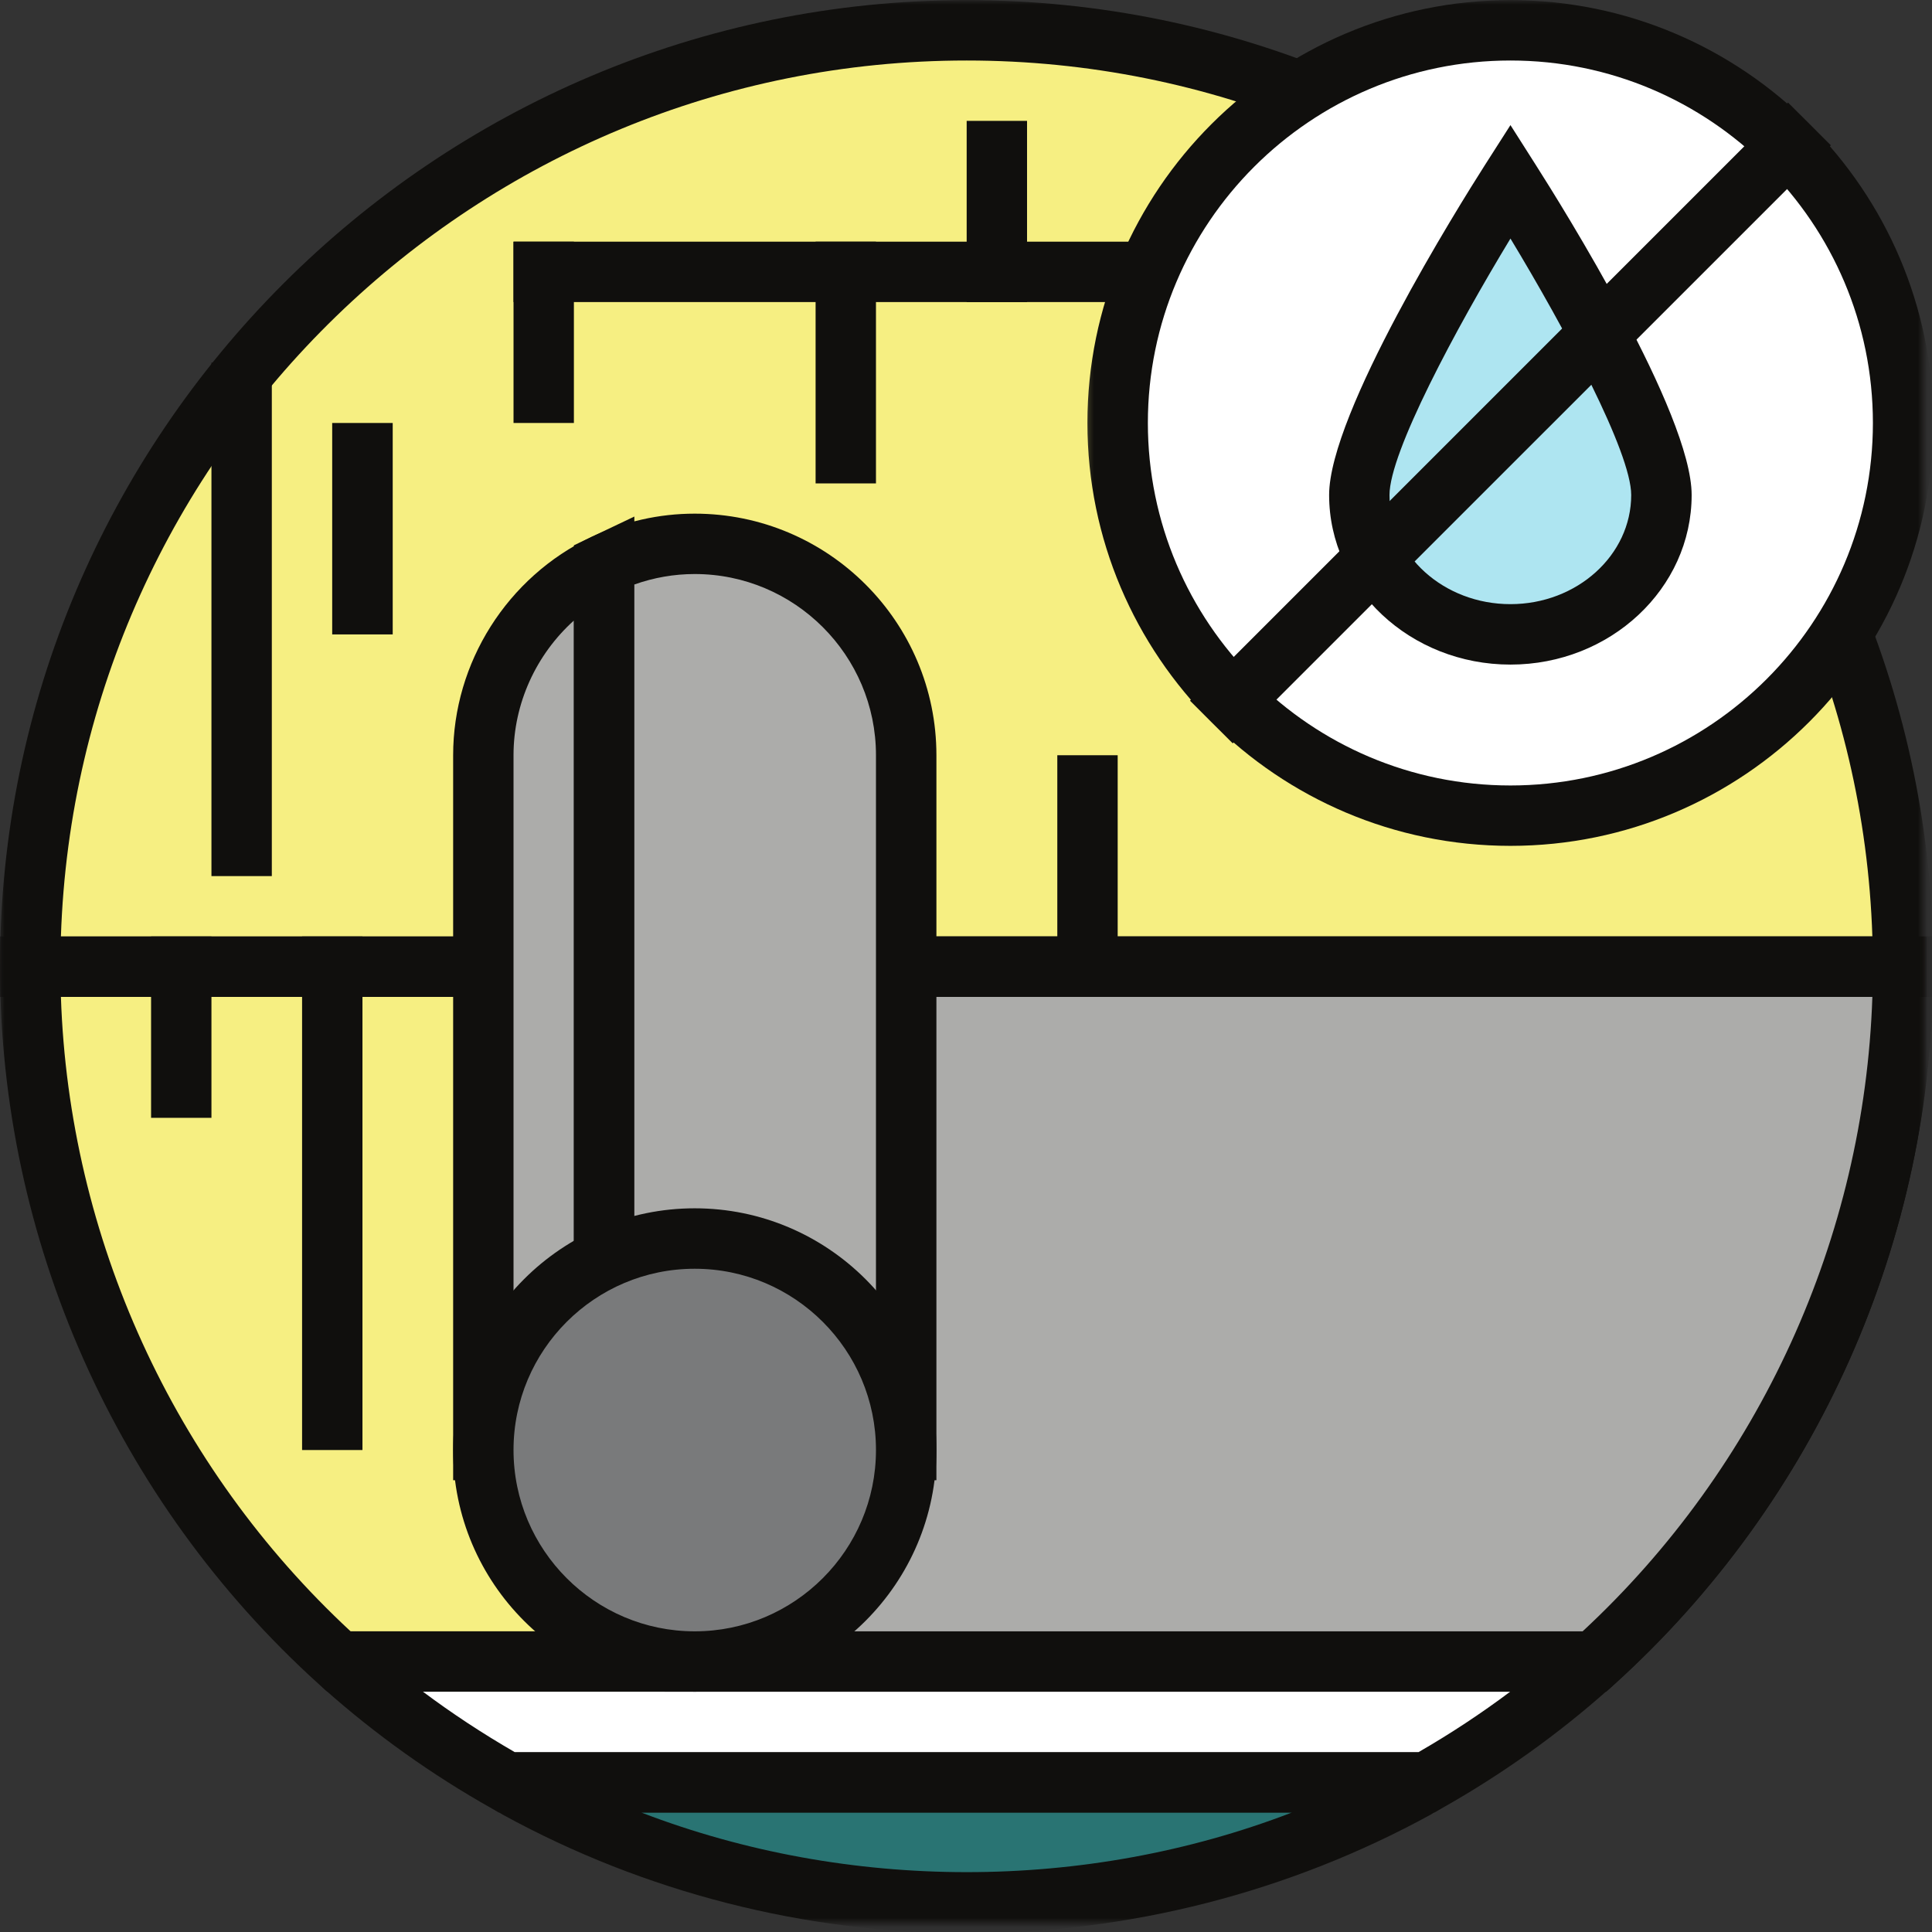 <svg width="204" height="204" viewBox="0 0 204 204" fill="none" xmlns="http://www.w3.org/2000/svg"><rect x="0" y="0" width="204" height="204" fill="#333333" stroke="none"/><g clip-path="url(#clip0_2_216)"><path d="M102.071 3.195c54.605 0 98.869 44.278 98.869 98.883H3.18c0-54.605 44.278-98.883 98.891-98.883z" fill="#F6EF82"/><mask id="a" style="mask-type:luminance" maskUnits="userSpaceOnUse" x="0" y="0" width="204" height="107"><path d="M0 0h203.1v106.987H0V0z" fill="#fff"/></mask><g mask="url(#a)"><path d="M6.432 98.883H197.703c-1.686-51.29-43.945-92.494-95.632-92.494-51.709 0-93.961 41.204-95.639 92.494zM204.135 105.265H0v-3.187C0 45.787 45.787.014 102.071.014c56.277 0 102.064 45.773 102.064 102.064v3.187z" fill="#100F0D"/></g><path d="M168.364 175.433H35.778c-20.003-18.091-32.598-44.25-32.598-73.355H200.94c0 29.105-12.573 55.264-32.576 73.355z" fill="#F6EF82"/><mask id="b" style="mask-type:luminance" maskUnits="userSpaceOnUse" x="0" y="97" width="204" height="83"><path d="M0 97.92h203.1V179.52H0V97.92z" fill="#fff"/></mask><g mask="url(#b)"><path d="M37.017 172.252H167.11c18.714-17.361 29.743-41.557 30.593-66.987H6.432c.85 25.43 11.879 49.626 30.586 66.987zm132.571 6.375H34.553l-.907-.814C12.254 158.468 0 130.872 0 102.078v-3.195h204.135v3.195c0 28.794-12.269 56.39-33.639 75.735l-.907.814z" fill="#100F0D"/></g><path d="M149.359 188.19c.333 0 .454.46.17.616-14.096 7.728-30.253 12.148-47.458 12.148-17.213 0-33.37-4.42-47.459-12.148-.304-.156-.177-.616.149-.616h94.598z" fill="#297473"/><mask id="c" style="mask-type:luminance" maskUnits="userSpaceOnUse" x="50" y="184" width="105" height="20"><path d="M50.929 184.96H154.133v18.14H50.929v-18.14z" fill="#fff"/></mask><g mask="url(#c)"><path d="M67.716 191.385c21.831 8.386 46.864 8.4 68.695 0H67.716zm34.355 12.75c-17.099 0-34.043-4.328-48.996-12.531-1.417-.786-2.111-2.408-1.707-3.959.404-1.559 1.806-2.643 3.393-2.643h94.598c1.608 0 3.01 1.084 3.407 2.643.411 1.551-.29 3.173-1.693 3.959-14.967 8.203-31.903 12.531-49.002 12.531z" fill="#100F0D"/></g><path d="M150.634 188.19H53.508c-6.134-3.464-11.865-7.537-17.092-12.183-.22-.199-.078-.574.227-.574H167.5c.297 0 .439.375.219.574-5.227 4.646-10.965 8.719-17.085 12.183z" fill="#fff"/><path d="M54.343 185.002h95.448c3.365-1.94 6.588-4.065 9.669-6.375H44.66c3.088 2.31 6.325 4.435 9.683 6.375zm97.127 6.383H52.665l-.73-.425c-6.347-3.57-12.268-7.799-17.637-12.566-1.098-.985-1.473-2.494-.949-3.875.524-1.381 1.82-2.267 3.294-2.267H167.5c1.466 0 2.762.886 3.279 2.267.531 1.381.156 2.89-.949 3.875-5.362 4.767-11.284 8.996-17.63 12.566l-.73.425z" fill="#100F0D"/><path d="M200.94 44.66c0-22.9-18.551-41.466-41.451-41.466-22.901 0-41.473 18.565-41.473 41.466s18.572 41.473 41.473 41.473c22.9 0 41.451-18.573 41.451-41.473z" fill="#fff"/><mask id="d" style="mask-type:luminance" maskUnits="userSpaceOnUse" x="114" y="0" width="90" height="91"><path d="M114.24 0h88.861v90.539H114.24V0z" fill="#fff"/></mask><g mask="url(#d)"><path d="M159.489 6.389c-21.116 0-38.286 17.163-38.286 38.271 0 21.101 17.17 38.278 38.286 38.278 21.094 0 38.271-17.177 38.271-38.278 0-21.108-17.177-38.271-38.271-38.271zm0 82.925c-24.629 0-44.668-20.024-44.668-44.653 0-24.622 20.039-44.646 44.668-44.646 24.607 0 44.646 20.025 44.646 44.646 0 24.629-20.039 44.653-44.646 44.653z" fill="#100F0D"/></g><path d="M143.537 52.268c0-8.139 15.951-33.129 15.951-33.129s15.938 24.99 15.938 33.129c0 8.132-7.14 14.719-15.938 14.719-8.811 0-15.951-6.588-15.951-14.719z" fill="#AEE5F1"/><path d="M159.489 25.188c-5.773 9.527-12.772 22.582-12.772 27.08 0 6.354 5.731 11.524 12.772 11.524 7.026 0 12.75-5.171 12.75-11.524 0-4.498-6.992-17.553-12.75-27.08zm0 44.986c-10.562 0-19.147-8.025-19.147-17.907 0-8.62 13.707-30.536 16.448-34.836l2.699-4.222 2.684 4.222c2.741 4.3 16.448 26.215 16.448 34.836 0 9.881-8.592 17.907-19.132 17.907z" fill="#100F0D"/><path d="M200.94 102.078H73.355v73.355h95.009c20.003-18.091 32.576-44.25 32.576-73.355z" fill="#ACACAA"/><mask id="e" style="mask-type:luminance" maskUnits="userSpaceOnUse" x="68" y="97" width="136" height="83"><path d="M68.907 97.92H203.1V179.52H68.907V97.92z" fill="#fff"/></mask><g mask="url(#e)"><path d="M76.55 172.252H167.11c18.714-17.361 29.743-41.557 30.593-66.987H76.55v66.987zm93.039 6.375H70.175V98.883H204.135v3.195c0 28.794-12.269 56.39-33.639 75.735l-.907.814z" fill="#100F0D"/></g><path d="M51.028 79.744v73.362h12.764V59.592c-7.537 3.591-12.764 11.255-12.764 20.152z" fill="#ACACAA"/><path d="M54.223 149.912h6.375V65.521c-3.974 3.577-6.375 8.748-6.375 14.223v70.168zm12.757 6.382H47.848V79.744c0-9.775 5.709-18.813 14.578-23.035l4.555-2.167V156.294z" fill="#100F0D"/><path d="M95.689 79.744c0-12.325-10.002-22.327-22.334-22.327-3.428 0-6.651.793-9.562 2.175v93.514h31.896V79.744z" fill="#ACACAA"/><path d="M66.98 149.912h25.514V79.744c0-10.547-8.585-19.132-19.139-19.132-2.175 0-4.314.375-6.375 1.105v88.195zm31.896 6.382H60.598V57.58l1.827-.871c3.471-1.636 7.147-2.472 10.93-2.472 14.082 0 25.521 11.432 25.521 25.507v76.55z" fill="#100F0D"/><path d="M95.689 153.106c0 12.339-10.002 22.327-22.334 22.327-12.325 0-22.327-9.988-22.327-22.327 0-12.332 10.002-22.326 22.327-22.326 12.332 0 22.334 9.994 22.334 22.326z" fill="#797A7B"/><path d="M73.355 133.967c-10.547 0-19.132 8.585-19.132 19.139 0 10.554 8.585 19.146 19.132 19.146 10.554 0 19.139-8.592 19.139-19.146s-8.585-19.139-19.139-19.139zm0 44.66c-14.06 0-25.507-11.446-25.507-25.521 0-14.067 11.447-25.521 25.507-25.521 14.082 0 25.521 11.454 25.521 25.521 0 14.075-11.44 25.521-25.521 25.521zM38.272 153.106h-6.375V98.883h6.375v54.223zM28.702 92.508h-6.375V38.285h6.375v54.223zM41.466 66.987h-6.389V44.66h6.389v22.327zM60.598 44.66h-6.375V25.521h6.375v19.139zM92.494 51.042h-6.375V25.521h6.375v25.521zM118.016 105.265h-6.375V79.744h6.375v25.521zM108.446 31.896h-6.375v-19.132h6.375v19.132zM22.327 118.03h-6.375V98.883h6.375V118.03z" fill="#100F0D"/><path d="M121.203 31.896H54.223v-6.375h66.98v6.375zM130.163 78.49l-4.512-4.505 63.148-63.155 4.519 4.512-63.155 63.148z" fill="#100F0D"/></g><defs><clipPath id="clip0_2_216"><path fill="#fff" d="M0 0h204v204H0z"/></clipPath></defs></svg>